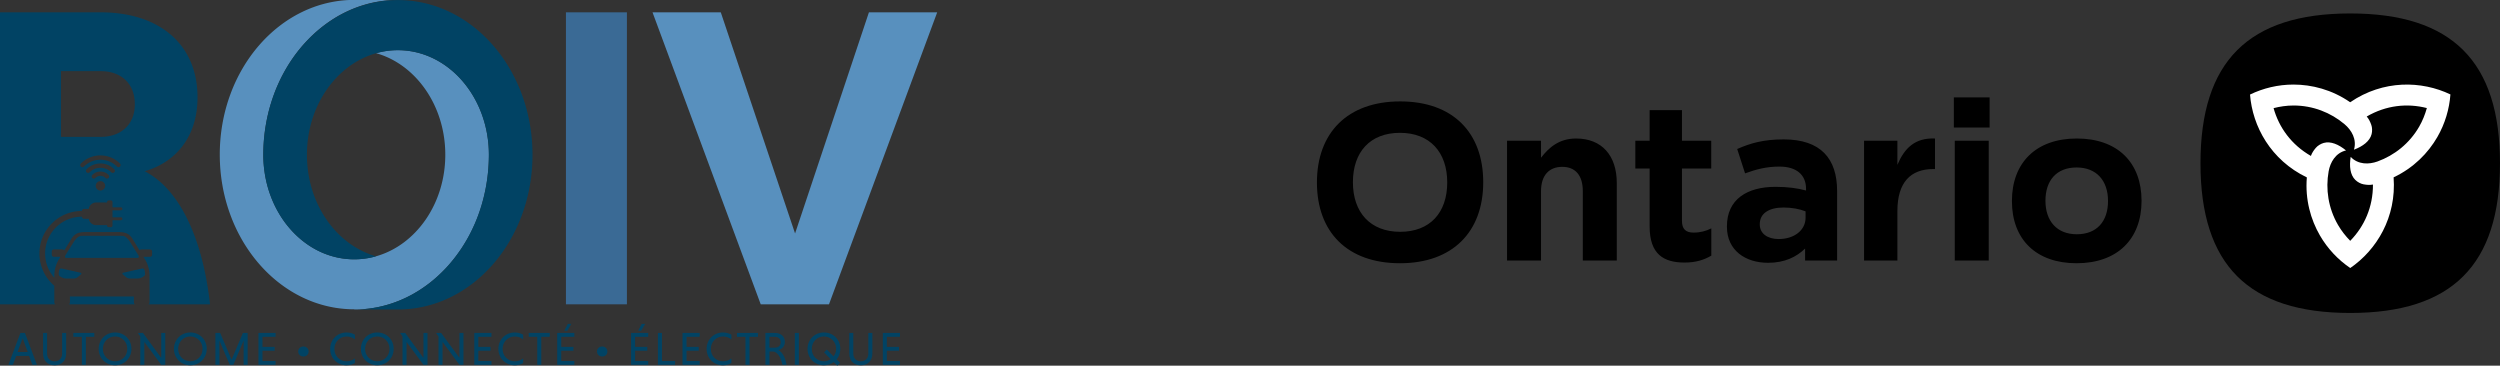 <svg version="1.1" id="Layer_1" xmlns="http://www.w3.org/2000/svg" x="0" y="0" viewBox="0 0 2561.76 374.68" xml:space="preserve">
  <rect x="0" y="0" width="2561.76" height="374.68" fill="#333333" stroke="none"/>
  <style>
    .st1{fill:#014364}
  </style>
  <path d="M1434.78 103.91c-53.97 0-85.32 32.18-85.32 83.03s31.11 82.8 85.09 82.8c53.97 0 85.32-32.18 85.32-83.03-.01-50.85-31.12-82.8-85.09-82.8zm-.02 133.62c-30.59 0-48.43-19.83-48.43-50.81s17.64-50.61 48.22-50.61c30.59 0 48.43 19.82 48.43 50.81.01 30.98-17.63 50.61-48.22 50.61zM1621.91 266.98v-71.04c0-16.49-7.79-24.97-21.07-24.97-13.28 0-21.76 8.48-21.76 24.97v71.04h-34.81V144.22h34.81v17.41c8.01-10.31 18.32-19.7 35.96-19.7 26.34 0 41.68 17.41 41.68 45.58v79.48h-34.81zM1723.53 226.44c0 8.02 3.64 11.91 11.88 11.91 6.79 0 12.86-1.61 18.19-4.35v27.94c-7.33 4.35-15.8 7.1-27.48 7.1-21.3 0-35.73-8.48-35.73-36.88v-59.45h-14.66v-28.5h14.66v-31.38h33.13v31.38h29.98v28.5h-29.98v53.73zM1827.76 142.84c-20.84 0-34.13 3.89-47.64 9.85l8.06 24.97c11.22-4.12 21.89-6.96 35.18-6.96 17.41 0 27.3 8.34 27.3 22.77v1.74c-8.67-2.36-18.91-3.76-31.28-3.76-29.09 0-49.79 12.77-49.79 40.45v.46c0 24.28 19.01 36.92 42.14 36.92 17.05 0 29.12-5.99 37.97-14.61V267h32.8v-71.23c0-33.23-16.72-52.93-54.74-52.93zm22.42 80.26c0 12.59-11.33 21.85-27.6 21.85-11.22 0-19.33-5.49-19.33-14.89v-.46c0-10.99 9.48-16.95 24.37-16.95 8.47 0 16.59 1.53 22.56 3.94v6.51zM1980.96 173.23c-23.13 0-36.69 13.65-36.69 42.97v50.79h-34.17V144.22h34.17v24.74c7.1-16.95 17.91-27.94 38.53-27.03v31.3h-1.84zM2038.77 99.78v30.92h-36.65V99.78h36.65l-.64.64.64-.64zm-1.55 45.08.64-.64h-34.81v122.76h34.81V144.22l-.64.64zM2128.1 141.93c-41.68 0-66.48 24.74-66.48 64.08 0 39.22 24.68 63.73 66.24 63.73 41.8 0 66.6-24.74 66.6-63.96 0-39.35-24.68-63.85-66.36-63.85zm-.01 98.11c-20.28 0-32.11-13.43-32.11-34.32 0-20.79 11.33-34.11 31.91-34.11 20.38 0 32.21 13.43 32.21 34.31.01 20.8-11.33 34.12-32.01 34.12zM2408.3 13.78c-104.27 0-153.46 49.18-153.46 153.45 0 104.28 49.18 153.46 153.46 153.46 104.27 0 153.45-49.18 153.45-153.46.01-104.27-49.18-153.45-153.45-153.45"/>
  <path d="M2408.23 104.77c-18.74-12.97-39.42-18.12-58.09-18.12-15.92 0-31.11 3.74-44.53 10.23 2.5 32.57 21.21 67.07 58.22 84.91-1.88 22.73 4 43.22 13.35 59.4 7.96 13.79 18.8 25.07 31.13 33.45 26.96-18.45 47.5-51.93 44.43-92.92 20.65-9.74 35.46-25.09 44.81-41.28 7.96-13.79 12.31-28.82 13.41-43.68-29.48-14.12-68.75-15.17-102.73 8.01zm70.74 24.95c-9.94 17.28-25.38 29.47-42.74 35.74-8.83 3.19-19.91 3.33-27.47-4.71-1.57 9.62-.54 18.48 4.76 23.64 2.24 2.17 5.52 3.97 8.47 4.49 3.64.64 6.25.8 9.59.22.07 23.07-8.84 42.88-23.3 57.68-4.68-4.79-9.02-10.25-12.53-16.31-9.99-17.25-12.83-36.72-9.59-54.88 1.65-9.24 7.07-18.91 17.81-21.44-7.54-6.17-15.73-9.71-22.86-7.69-3 .85-6.2 2.8-8.12 5.09-2.39 2.85-3.83 5.03-5 8.24-19.98-11.47-32.67-29.08-38.25-48.99 6.49-1.66 13.39-2.68 20.39-2.69 19.93-.03 38.22 7.25 52.32 19.14 7.18 6.05 12.84 15.58 9.66 26.15 9.11-3.45 16.28-8.77 18.09-15.95.77-3.02.68-6.77-.35-9.58-1.28-3.51-2.45-5.86-4.66-8.48 19.95-11.6 41.56-13.79 61.62-8.67-1.79 6.45-4.35 12.93-7.84 19z" fill="#fff"/>
  <g>
    <path class="st1" d="M29.78 364.7h-13.2l-3.31 9.12H8.61l12.29-32.64h4.66l12.29 32.64h-4.66l-3.41-9.12zm-11.81-3.99h10.46L23.2 346.6l-5.23 14.11zM67.79 341.18v20.98c0 7.44-4.56 12.15-11.81 12.15-7.3 0-11.86-4.71-11.86-12.15v-20.98h4.13v21.27c0 4.66 3.02 7.82 7.73 7.82 4.66 0 7.68-3.17 7.68-7.82v-21.27h4.13zM83.87 345.11h-8.74v-3.94h21.51v3.94H88v28.71h-4.13v-28.71zM117.9 340.69c9.55 0 16.8 7.25 16.8 16.8s-7.25 16.8-16.8 16.8-16.8-7.25-16.8-16.8 7.25-16.8 16.8-16.8zm0 29.53c7.15 0 12.53-5.57 12.53-12.72 0-7.1-5.38-12.72-12.53-12.72-7.1 0-12.48 5.62-12.48 12.72 0 7.15 5.38 12.72 12.48 12.72zM147.9 350.39v23.43h-4.13v-28.95l-2.26-3.36v-.34h4.99l18.72 25.54v-25.54h4.13v32.64h-4.13l-17.32-23.42zM195.04 340.69c9.55 0 16.8 7.25 16.8 16.8s-7.25 16.8-16.8 16.8-16.8-7.25-16.8-16.8 7.25-16.8 16.8-16.8zm0 29.53c7.15 0 12.53-5.57 12.53-12.72 0-7.1-5.38-12.72-12.53-12.72-7.1 0-12.48 5.62-12.48 12.72 0 7.15 5.37 12.72 12.48 12.72zM235.41 373.82 224.85 349v24.82h-4.13v-32.64h4.9l11.67 27.41 11.62-27.41h4.85v32.64h-4.13V349l-10.51 24.82h-3.71zM264.83 373.82v-32.64h17.57v3.94h-13.44v10.32h12.48v3.94h-12.48v10.51h13.44v3.94h-17.57zM305.58 360.19c0-2.98 2.26-5.14 5.33-5.14 3.12 0 5.33 2.16 5.33 5.14 0 2.98-2.21 5.14-5.33 5.14-3.07-.01-5.33-2.17-5.33-5.14zM363.71 372.04c-2.45 1.44-5.42 2.26-8.59 2.26-9.55 0-16.8-7.25-16.8-16.8s7.25-16.8 16.8-16.8c3.17 0 6.14.82 8.59 2.26v4.85c-2.21-1.87-5.18-3.02-8.59-3.02-7.1 0-12.48 5.62-12.48 12.72 0 7.15 5.33 12.72 12.48 12.72 3.41 0 6.43-1.15 8.59-2.98v4.79zM386.6 340.69c9.55 0 16.8 7.25 16.8 16.8s-7.25 16.8-16.8 16.8-16.8-7.25-16.8-16.8 7.25-16.8 16.8-16.8zm0 29.53c7.15 0 12.53-5.57 12.53-12.72 0-7.1-5.38-12.72-12.53-12.72-7.1 0-12.48 5.62-12.48 12.72 0 7.15 5.38 12.72 12.48 12.72zM416.6 350.39v23.43h-4.13v-28.95l-2.26-3.36v-.34h4.99l18.72 25.54v-25.54h4.13v32.64h-4.13l-17.32-23.42zM453.47 350.39v23.43h-4.13v-28.95l-2.26-3.36v-.34h4.99l18.72 25.54v-25.54h4.13v32.64h-4.13l-17.32-23.42zM486.01 373.82v-32.64h17.57v3.94h-13.44v10.32h12.48v3.94h-12.48v10.51h13.44v3.94h-17.57zM536.08 372.04c-2.45 1.44-5.42 2.26-8.59 2.26-9.55 0-16.8-7.25-16.8-16.8s7.25-16.8 16.8-16.8c3.17 0 6.14.82 8.59 2.26v4.85c-2.21-1.87-5.18-3.02-8.59-3.02-7.1 0-12.48 5.62-12.48 12.72 0 7.15 5.33 12.72 12.48 12.72 3.41 0 6.43-1.15 8.59-2.98v4.79zM550.52 345.11h-8.74v-3.94h21.51v3.94h-8.64v28.71h-4.13v-28.71zM570.97 373.82v-32.64h17.57v3.94H575.1v10.32h12.48v3.94H575.1v10.51h13.44v3.94h-17.57zm14.45-41.96-4.08 7.06h-3.12l3.65-7.06h3.55zM611.72 360.19c0-2.98 2.26-5.14 5.33-5.14 3.12 0 5.33 2.16 5.33 5.14 0 2.98-2.21 5.14-5.33 5.14-3.07-.01-5.33-2.17-5.33-5.14zM646.67 373.82v-32.64h17.57v3.94H650.8v10.32h12.48v3.94H650.8v10.51h13.44v3.94h-17.57zm14.45-41.96-4.08 7.06h-3.12l3.65-7.06h3.55zM674.17 373.82v-32.64h4.13v28.71h13.44v3.94h-17.57zM699.37 373.82v-32.64h17.57v3.94H703.5v10.32h12.48v3.94H703.5v10.51h13.44v3.94h-17.57zM749.44 372.04c-2.45 1.44-5.42 2.26-8.59 2.26-9.55 0-16.8-7.25-16.8-16.8s7.25-16.8 16.8-16.8c3.17 0 6.14.82 8.59 2.26v4.85c-2.21-1.87-5.18-3.02-8.59-3.02-7.1 0-12.48 5.62-12.48 12.72 0 7.15 5.33 12.72 12.48 12.72 3.41 0 6.43-1.15 8.59-2.98v4.79zM763.88 345.11h-8.74v-3.94h21.51v3.94h-8.64v28.71h-4.13v-28.71zM784.33 341.18h9.65c6.1 0 10.27 3.41 10.27 9.17 0 4.7-2.93 7.44-6.72 8.35 3.89 1.82 7.25 7.39 8.45 15.12h-4.27c-1.49-8.11-5.57-13.63-9.84-13.63h-3.41v13.63h-4.13v-32.64zm9.65 3.93h-5.52v11.14h5.52c3.41 0 6-1.97 6-5.52s-2.59-5.62-6-5.62zM814.47 341.18h4.13v32.64h-4.13v-32.64zM844.28 340.69c9.55 0 16.8 7.25 16.8 16.8 0 4.22-1.44 7.97-3.79 10.8l3.55 3.5-2.83 2.88-3.7-3.65c-2.74 2.06-6.19 3.26-10.03 3.26-9.55 0-16.8-7.25-16.8-16.8s7.25-16.79 16.8-16.79zm0 29.53c2.69 0 5.04-.86 6.87-2.3l-6.72-6.82 2.83-2.88 6.86 6.96c1.68-2.06 2.69-4.75 2.69-7.68 0-7.1-5.38-12.72-12.53-12.72-7.1 0-12.48 5.62-12.48 12.72 0 7.15 5.38 12.72 12.48 12.72zM893.91 341.18v20.98c0 7.44-4.56 12.15-11.81 12.15-7.3 0-11.86-4.71-11.86-12.15v-20.98h4.13v21.27c0 4.66 3.02 7.82 7.73 7.82 4.66 0 7.68-3.17 7.68-7.82v-21.27h4.13zM904.62 373.82v-32.64h17.57v3.94h-13.44v10.32h12.48v3.94h-12.48v10.51h13.44v3.94h-17.57z"/>
  </g>
  <g id="g905_00000130624296476441768390000014186619663262563994_" transform="rotate(180 449.156 226.197) scale(1.135)">
    <linearGradient id="path875_00000141445965980507526520000001170625538037420436_" gradientUnits="userSpaceOnUse" x1="-400.194" y1="269.058" x2="-342.363" y2="272.465" gradientTransform="matrix(-3.218 0 0 3.218 -937.524 -612.965)">
      <stop offset="0" stop-color="#5890be"/>
      <stop offset="1" stop-color="#7fb2db"/>
    </linearGradient>
    <path id="path875_00000098222443708118665660000011475102410259288206_" d="M471.58 119.17c-6.7 0-13.28.63-19.69 1.84-.86.16-1.72.33-2.57.52-.29.06-.58.13-.87.2l-1.6.36c-.46.11-.91.23-1.36.34-.36.09-.73.18-1.09.28-.53.14-1.06.28-1.58.43-.27.08-.54.15-.82.23-.58.17-1.15.34-1.72.51-.22.07-.44.13-.66.2-.61.19-1.21.38-1.81.58l-.54.18c-.63.21-1.26.43-1.88.66-.14.05-.27.1-.4.15-.67.25-1.35.49-2.02.75-.02.01-.03.01-.05.02-.04.02-.08.03-.12.05h-.01c-2.93 1.13-5.8 2.39-8.62 3.76-.68.33-1.36.68-2.04 1.02-.01 0-.01 0-.01.01-.04.02-.07.03-.11.05-.01.01-.03.01-.04.02-.64.33-1.27.66-1.9 1-.01.01-.03.02-.04.02-.06.03-.12.06-.18.1-.01 0-.01.01-.02.01-.61.33-1.22.67-1.82 1.01-.01 0-.01.01-.02.01l-.36.21c-.02.01-.03.02-.05.03-.55.32-1.11.64-1.66.96 0 0-.01 0-.01.01-.14.09-.29.17-.43.26-.58.35-1.15.7-1.73 1.05-.07.05-.14.09-.22.14-.01.01-.02.01-.03.02-2.65 1.66-5.24 3.43-7.76 5.3-.58.43-1.16.87-1.74 1.32-.02.02-.04.03-.06.05-.06.04-.11.09-.17.13-.01.01-.01.01-.02.01-.53.41-1.06.83-1.59 1.25-.02.01-.03.03-.05.04l-.33.27c-.01.01-.03.02-.04.03-.48.39-.96.78-1.43 1.18-.02.02-.04.03-.06.05-.15.13-.31.26-.46.39-.02.01-.03.03-.05.04-.48.4-.95.81-1.42 1.22-.12.1-.23.2-.34.3-.53.46-1.06.93-1.58 1.41l-.01.01c-.03.02-.05.05-.07.07l-.03.03a129.71 129.71 0 0 0-6.61 6.46c-.1.11-.21.21-.31.32-.01.01-.01.02-.02.02-.44.46-.87.93-1.3 1.39l-.03.03c-.15.17-.31.34-.46.51l-.04.04c-.37.41-.74.83-1.11 1.24-.2.23-.41.46-.61.69-.38.43-.75.87-1.12 1.3-.18.21-.36.43-.54.64-.38.45-.75.9-1.12 1.36-.01.01-.01.02-.02.02-.15.18-.3.37-.44.55-.38.47-.76.94-1.13 1.41-.01.01-.02.03-.03.04-.17.21-.33.43-.5.64-.03.04-.06.08-.1.12l-1.02 1.32c-.01.02-.02.03-.03.05-.97 1.29-1.93 2.6-2.86 3.93-.02.03-.04.05-.06.08-.35.5-.69 1-1.03 1.5-.01.01-.01.02-.02.03l-.45.66c-.01.01-.02.03-.03.04-.3.45-.6.91-.9 1.37-.01.01-.01.02-.02.03-.18.28-.36.55-.54.83-.27.42-.53.83-.8 1.25-.01.01-.01.02-.01.02-.22.34-.43.69-.64 1.03-.01.01-.01.02-.02.03-.27.44-.54.88-.8 1.32-.17.28-.34.57-.51.85-.28.47-.56.95-.84 1.43l-.24.42c-.11.19-.21.37-.32.56-.01.02-.02.03-.03.05-.25.44-.5.89-.75 1.33l-.01.01c-.18.33-.36.67-.55 1.01-.02.03-.03.06-.05.09-.22.41-.44.81-.66 1.23-.28.54-.56 1.08-.84 1.63-.12.24-.25.48-.37.72-.19.38-.38.76-.56 1.14-.01.02-.02.04-.03.05-.2.41-.41.83-.61 1.24v.01c-.19.4-.38.8-.57 1.21l-.03.06c-.19.41-.39.82-.58 1.24-.18.4-.37.81-.55 1.22 0 .01-.01.01-.01.01-.19.43-.39.86-.58 1.3-.01.01-.01.02-.02.03-.16.37-.32.75-.48 1.12-.17.4-.34.81-.51 1.21-.03.07-.06.15-.09.22-.16.4-.33.8-.49 1.2-.19.48-.38.96-.57 1.45-.16.4-.31.79-.46 1.19v.01c-.17.45-.34.9-.5 1.34-.16.44-.33.88-.48 1.32-.17.47-.33.94-.5 1.41-.14.41-.29.81-.42 1.21-.29.84-.57 1.69-.84 2.55-.13.4-.25.8-.37 1.2-.16.53-.33 1.05-.49 1.58l-.3 1.03a.31.31 0 0 0-.02.08c-.16.54-.31 1.08-.46 1.62-.01.02-.01.03-.01.04-.1.35-.2.71-.29 1.07l-.03.1c-.14.51-.27 1.02-.41 1.53-.01.02-.01.03-.01.05-.1.38-.2.76-.29 1.14-.14.54-.27 1.09-.4 1.64-.01.02-.01.04-.01.06-.09.38-.18.76-.27 1.15 0 .01 0 .01-.01.02-.13.58-.26 1.17-.39 1.76v.01c-.07.34-.15.68-.22 1.03v.01c-.13.61-.25 1.23-.38 1.84l-.03.13-.18.93v.01c-.16.82-.31 1.65-.45 2.48l-.06.34c-.15.85-.29 1.71-.42 2.57-.02.09-.03.19-.05.28l-.15 1.03c-.02.11-.03.23-.05.34-.08.54-.16 1.07-.23 1.61v.02c-.05.35-.09.71-.14 1.06-.08.6-.15 1.2-.22 1.8-.05.41-.09.82-.14 1.24-.07.6-.13 1.2-.19 1.8-.04.36-.07.73-.1 1.09 0 .02 0 .03-.01.05-.06.61-.11 1.23-.15 1.84l-.09 1.15v.04l-.12 1.81v.03c-.02.41-.05.81-.07 1.22-.03.6-.06 1.19-.08 1.79-.02.41-.04.81-.05 1.22-.03.99-.06 1.99-.07 2.99-.01.81-.03 1.62-.03 2.44 0 .81.01 1.62.03 2.44.02.8.04 1.59.08 2.38s.08 1.58.13 2.37.11 1.57.18 2.35c.14 1.56.31 3.11.51 4.65.14 1.04.29 2.07.46 3.1.04.23.07.45.11.68.17 1.02.35 2.05.55 3.06.3 1.5.63 2.99.98 4.46s.75 2.93 1.16 4.37c.42 1.44.87 2.87 1.34 4.28.95 2.82 2.02 5.58 3.19 8.26.59 1.34 1.2 2.66 1.84 3.97.32.65.65 1.3.98 1.94.13.24.26.48.39.73.55 1.03 1.11 2.06 1.69 3.07.36.62.72 1.24 1.09 1.85.74 1.22 1.51 2.42 2.3 3.6 1.39 2.08 2.86 4.08 4.4 6.02.21.26.41.53.62.79.88 1.09 1.79 2.15 2.71 3.19.24.27.48.53.72.79.23.25.45.5.68.75.47.51.95 1.01 1.43 1.5.97.99 1.95 1.95 2.96 2.88.5.47 1.01.93 1.52 1.38a82.518 82.518 0 0 0 6.38 5.11c4.4 3.18 9.08 5.9 13.99 8.08.61.27 1.23.54 1.85.8.58.24 1.17.47 1.76.7.19.07.39.15.59.22.4.15.81.3 1.21.45.22.08.44.15.66.23.38.13.76.26 1.15.39.24.08.49.16.73.23.35.11.7.22 1.05.32.28.08.56.16.83.24.34.1.69.19 1.04.29l.78.21 1.09.27c.26.06.52.13.79.19.61.14 1.22.27 1.83.4a62 62 0 0 0 1.88.35c.23.04.47.08.71.12.38.06.76.12 1.15.18.3.05.61.09.92.13.33.04.67.09 1 .13.29.03.57.07.86.1l1.15.12c.26.02.51.05.77.07l1.23.09c.24.02.48.03.72.05.48.03.96.05 1.45.06.16.01.32.02.48.02a71.97 71.97 0 0 0 21.69-2.71c-35.84-10.14-62.43-47.33-62.43-91.67s26.59-81.53 62.43-91.67a72.356 72.356 0 0 1 21.78-2.71c.69.02 1.38.05 2.07.09 1.38.08 2.75.2 4.1.35.68.08 1.36.17 2.03.26.09.01.18.03.28.04.04.01.08.01.12.02 1.03.15 2.05.33 3.06.53.19.04.37.07.56.1.66.13 1.32.28 1.98.43h.01c.57.13 1.13.27 1.69.42.56.14 1.11.29 1.66.45.01 0 .01 0 .02.01l.54.15.9.27.57.18c.15.05.31.09.46.14h.01c.08.03.17.06.25.08.05.02.1.03.15.05 1.14.37 2.28.77 3.4 1.2h.01c.63.24 1.25.49 1.87.74h.01c.81.34 1.62.69 2.42 1.06.24.11.47.22.7.32.79.37 1.58.75 2.36 1.15.8.41 1.6.84 2.39 1.28.18.1.37.2.55.31.79.45 1.57.9 2.35 1.38.57.35 1.14.71 1.71 1.08 0 0 .01 0 .01.01.57.37 1.13.74 1.68 1.12l.01.01c.56.38 1.11.77 1.65 1.16l.01.01c1.1.79 2.18 1.61 3.24 2.46l.01.01c.53.42 1.05.85 1.57 1.29l.01.01c.52.44 1.04.89 1.55 1.34.51.45 1.02.91 1.52 1.38l.01.01c.5.46 1 .93 1.49 1.41l.01.01c.49.48.98.97 1.46 1.46.38.39.76.79 1.14 1.19.07.07.14.14.2.21l.09.09c.01 0 .01.01.01.01.14.15.27.3.41.45.02.03.04.05.07.07.4.44.8.88 1.2 1.33l.03.03c.04.05.08.1.12.14.37.43.75.85 1.11 1.29.12.14.23.28.35.42l.9 1.08.03.03.57.72c.65.82 1.29 1.64 1.91 2.49.42.57.83 1.14 1.24 1.72.41.58.81 1.16 1.2 1.75.39.58.78 1.17 1.16 1.77.01.01.01.01.01.02.38.6.76 1.21 1.13 1.82.37.6.73 1.21 1.08 1.83.01.01.01.01.01.02.36.62.71 1.25 1.06 1.88.35.63.69 1.27 1.02 1.91.33.64.65 1.27.97 1.92 0 .01.01.01.01.02.32.65.63 1.31.94 1.97.31.66.61 1.33.9 2 .39.9.77 1.81 1.14 2.73.09.22.17.44.26.66.36.92.72 1.84 1.06 2.77.5 1.39.98 2.8 1.43 4.23.67 2.14 1.28 4.31 1.82 6.52a105.262 105.262 0 0 1 2.11 11.3c.1.76.19 1.52.28 2.28 0 .01 0 .02.01.03.01.05.01.11.02.16.11 1.02.2 2.05.28 3.08.02.23.04.46.05.69.08 1.04.14 2.08.19 3.12.04.79.06 1.59.08 2.38a102.741 102.741 0 0 1 0 4.98v.04c-.02 1-.04 2-.08 3l-.03.86c-.03.72-.06 1.43-.1 2.14-.01.12-.01.24-.02.36-.01.21-.03.43-.04.64-.04.69-.08 1.38-.13 2.07l-.03.45c-.01.15-.03.31-.04.46-.05.66-.11 1.32-.16 1.98-.02.22-.03.44-.06.66 0 .01 0 .02-.01.03l-.03.27c0 .03-.01.07-.01.1-.07.72-.14 1.43-.22 2.14l-.06.6c-.01.06-.01.11-.02.17a136.922 136.922 0 0 1-.78 5.83c-.01.04-.01.09-.02.13 0 .01 0 .02-.01.03-.04.26-.08.52-.13.78l-.03.21c-.09.59-.19 1.18-.29 1.77-.02.1-.03.2-.05.3-.03.2-.07.4-.11.59-.12.68-.24 1.36-.37 2.03-.03.13-.05.27-.07.4-.03.17-.07.34-.1.51l-.39 1.92c-.04.19-.07.38-.12.57l-.09.42c-.13.61-.27 1.22-.41 1.82-.05.23-.1.47-.16.71 0 .01-.01.02-.01.03-.02.09-.04.18-.07.27-.18.75-.36 1.49-.55 2.24-.04.15-.07.3-.11.44-.01.02-.01.05-.02.07-.24.93-.49 1.86-.74 2.78-.01.02-.01.05-.02.07-.04.16-.09.31-.14.47-.2.72-.41 1.44-.62 2.16-.02.08-.05.16-.07.24 0 .01-.01.02-.01.03l-.06.18c-.07.24-.15.47-.22.71-.13.42-.25.83-.38 1.25l-.45 1.41c-.16.48-.31.95-.47 1.43-.19.55-.37 1.1-.56 1.65-.08.23-.17.46-.25.7-.14.39-.28.79-.42 1.18-.04.12-.09.24-.13.36-.18.5-.37.99-.55 1.48-.12.31-.23.61-.34.92 0 .01-.01.02-.01.02-.02.06-.05.13-.07.19-.21.54-.42 1.07-.64 1.6-.12.31-.24.62-.37.93 0 .01-.01.01-.01.02-.13.32-.26.63-.4.94-.21.5-.41.99-.62 1.49-.04.09-.07.18-.11.26 0 .01-.01.02-.01.02-.14.32-.28.64-.42.95-.18.42-.37.84-.55 1.25-.07.15-.13.3-.2.45 0 .01-.01.01-.01.02-.02.05-.05.1-.07.15-.1.23-.21.45-.32.68-.18.4-.37.79-.55 1.18l-.3.63c-.09.19-.18.37-.27.55-.22.46-.45.91-.67 1.37-.11.23-.22.46-.34.69-.07.15-.15.29-.22.43-.2.39-.4.78-.6 1.16-.03.05-.05.1-.08.15l-.42.81c0 .01-.01.01-.01.02l-.15.27c-.15.29-.31.57-.47.86l-.18.33c-.19.36-.39.72-.59 1.08-.2.36-.4.71-.61 1.07-.23.41-.46.81-.69 1.21l-.12.21c-.01.01-.01.01-.01.02-.21.36-.42.71-.64 1.07-.19.31-.37.63-.56.94-.09.15-.17.3-.26.44 0 .01-.01.01-.01.02-.18.3-.37.59-.55.89-.19.31-.38.61-.57.92-.13.2-.25.4-.38.6-.01.01-.01.01-.01.02l-.51.78c-.16.24-.31.48-.47.72-.19.29-.38.59-.57.88-.14.2-.27.4-.41.61-.15.22-.29.43-.44.64-.25.37-.5.74-.75 1.1l-.28.4c-.09.13-.18.25-.27.38-.12.16-.23.33-.35.49l-.74 1.04c0 .01-.01.01-.01.01-.51.71-1.03 1.4-1.56 2.1-.04.05-.08.1-.12.16 0 .01-.01.01-.01.01-.01.01-.02.03-.03.04-.32.43-.65.84-.98 1.27l-.4.52-.31.4c-.29.37-.58.73-.88 1.09l-.41.5c-.16.19-.31.39-.47.58 0 .01-.01.01-.01.01-.21.26-.43.51-.64.76-.19.22-.37.44-.56.66-.2.23-.39.47-.6.7l-.01.01c-.17.2-.34.39-.51.58-.17.19-.34.38-.51.58-.27.31-.54.62-.81.92l-.01.01c-.12.14-.25.27-.37.4-.14.15-.27.3-.41.45-.36.4-.73.8-1.09 1.19l-.01.01c-.07.07-.14.14-.2.21-.57.6-1.13 1.2-1.71 1.78l-.01.01c-.64.66-1.29 1.31-1.95 1.95l-.01.01c-.42.41-.85.82-1.28 1.23l-.1.1c-.01.01-.03.02-.04.04-.19.18-.37.36-.56.54-.32.3-.64.58-.96.88-.01 0-.01.01-.01.01-.1.09-.2.19-.31.28l-.75.69-.01.01c-.24.22-.49.43-.73.64-.11.1-.23.2-.34.3-.33.29-.65.58-.98.86l-.01.01c-.17.15-.35.29-.53.44-.08.07-.16.14-.25.21-.44.37-.87.74-1.32 1.1l-.01.01c-.7.58-1.41 1.14-2.12 1.7-.72.56-1.44 1.11-2.17 1.66 0 0-.01 0-.01.01-.54.4-1.08.79-1.62 1.18l-.57.42s-.01 0-.01.01l-1.2.84c-.07.05-.14.1-.22.15-.27.19-.53.38-.8.56-.3.21-.61.4-.91.61-.1.07-.21.14-.31.21-.34.23-.69.46-1.03.69 0 0-.01 0-.01.01-.23.15-.47.3-.71.45-.01.01-.03.02-.04.03-.03.02-.06.04-.1.06-.48.3-.96.61-1.44.91 0 0-.01 0-.01.01-.77.47-1.54.93-2.31 1.39 0 0-.01 0-.01.01-.78.45-1.56.9-2.34 1.33-.18.1-.37.19-.55.29-.31.17-.62.33-.93.5-.18.1-.37.2-.55.3-.58.31-1.17.61-1.76.91-.07.04-.14.07-.21.1-.26.13-.52.27-.78.4h-.01c-.39.19-.78.37-1.17.56l-.06.03-.06.03c-.59.28-1.18.56-1.78.83-.21.1-.43.19-.64.29-.26.11-.51.23-.77.35-.14.06-.28.13-.41.19h-.01c-.19.08-.39.16-.58.24-.63.27-1.26.54-1.9.8h-.01c-.83.34-1.67.66-2.51.98h-.01c-.84.32-1.68.62-2.53.92-.35.12-.71.24-1.06.36-1.56.53-3.12 1.02-4.71 1.47-1.52.44-3.05.85-4.59 1.22-1.76.42-3.52.8-5.31 1.14a106.84 106.84 0 0 1-19.69 1.84h39.38c67.1 0 121.5-62.53 121.5-139.67s-54.4-139.67-121.5-139.67l.03-.17z" fill="url(#path875_00000141445965980507526520000001170625538037420436_)"/>
    <linearGradient id="path877_00000134208719767454025630000008277217134342965941_" gradientUnits="userSpaceOnUse" x1="-387.928" y1="270.943" x2="-316.099" y2="270.94" gradientTransform="matrix(-3.218 0 0 3.218 -937.524 -612.965)">
      <stop offset="0" stop-color="#014364"/>
      <stop offset="1" stop-color="#5890be"/>
    </linearGradient>
    <path id="path877_00000083769963885507770900000000420714778127289733_" d="M432.21 119.17c-67.1 0-121.5 62.53-121.5 139.67 0 77.14 54.4 139.67 121.5 139.67 6.7 0 13.28-.63 19.69-1.84 1.78-.33 3.55-.71 5.31-1.14 1.54-.37 3.07-.78 4.59-1.22 1.58-.45 3.15-.95 4.71-1.47.35-.12.71-.23 1.06-.36.85-.3 1.69-.6 2.53-.92h.01c.84-.32 1.67-.64 2.51-.98h.01c.83-.34 1.66-.68 2.48-1.04h.01c.14-.06.28-.12.41-.19 1.5-.66 3-1.35 4.47-2.07h.01c1.43-.7 2.84-1.44 4.24-2.2.18-.1.37-.19.55-.29.79-.43 1.57-.88 2.34-1.33 0 0 .01 0 .01-.01.78-.45 1.55-.91 2.31-1.39 0 0 .01 0 .01-.01.77-.47 1.53-.95 2.28-1.44 0 0 .01 0 .01-.01.41-.26.81-.54 1.21-.8l1.05-.69c.75-.51 1.49-1.02 2.22-1.55 0 0 .01 0 .01-.01.74-.53 1.47-1.06 2.19-1.6 0 0 .01 0 .01-.01.73-.54 1.45-1.1 2.17-1.66.71-.56 1.42-1.13 2.12-1.7l.01-.01c.7-.58 1.4-1.16 2.09-1.75l.01-.01c.69-.59 1.38-1.19 2.06-1.8l.01-.01c.36-.32.71-.65 1.07-.98.32-.29.64-.58.96-.88.67-.63 1.33-1.26 1.98-1.9l.01-.01c.66-.64 1.3-1.29 1.95-1.95l.01-.01c.64-.66 1.28-1.32 1.91-1.99l.01-.01c.63-.67 1.26-1.35 1.87-2.04l.01-.01c.62-.69 1.23-1.38 1.84-2.08l.01-.01c.61-.7 1.2-1.41 1.8-2.13 0-.01.01-.01.01-.01l.66-.81c.37-.45.74-.9 1.1-1.36.57-.72 1.14-1.45 1.69-2.18.01-.01.02-.03.03-.04 0-.01.01-.01.01-.01.56-.74 1.12-1.5 1.67-2.25 0-.01.01-.01.01-.01.25-.34.49-.69.74-1.04.3-.42.61-.85.9-1.27.33-.47.65-.95.98-1.43.21-.31.42-.61.62-.92.52-.78 1.04-1.58 1.55-2.37.01-.01.01-.01.01-.02.51-.8 1.01-1.6 1.5-2.41 0-.01.01-.01.01-.02.49-.81.98-1.63 1.46-2.45.01-.01.01-.01.01-.02.48-.82.95-1.65 1.41-2.49.26-.47.51-.94.77-1.41.2-.38.41-.75.61-1.13 0-.01.01-.01.01-.02l.42-.81c.3-.58.61-1.16.9-1.75.44-.86.86-1.73 1.28-2.61.4-.83.79-1.66 1.17-2.5.02-.05.05-.1.07-.15 0-.01.01-.01.01-.02.4-.88.79-1.77 1.18-2.66 0-.01.01-.02.01-.02.39-.89.76-1.79 1.13-2.69 0-.01.01-.01.01-.02.37-.9.73-1.81 1.08-2.72 0-.01.01-.02.01-.02.35-.91.69-1.83 1.03-2.75.99-2.73 1.91-5.51 2.75-8.33l.06-.18c0-.01.01-.02.01-.03.28-.95.56-1.91.82-2.87.27-.97.53-1.94.78-2.92.21-.83.42-1.67.61-2.51.04-.15.07-.29.11-.44 0-.01.01-.02.01-.03a159.402 159.402 0 0 0 1.27-5.95c.19-1 .38-2.01.56-3.02.12-.69.23-1.38.34-2.07.05-.33.11-.65.16-.98 0-.01 0-.02.01-.03a148.173 148.173 0 0 0 .82-6.13c.11-.94.2-1.89.3-2.84l.03-.27c0-.01 0-.02.01-.03.1-1.03.18-2.06.26-3.1.08-1.05.15-2.1.2-3.16.12-2.11.19-4.23.22-6.37.01-.84.03-1.68.03-2.52 0-.83-.01-1.66-.03-2.49-.02-.8-.04-1.59-.08-2.38-.1-2.32-.28-4.62-.53-6.89-.01-.05-.01-.11-.02-.16 0-.01 0-.02-.01-.03-.08-.76-.18-1.53-.28-2.28-.2-1.54-.44-3.06-.7-4.58-1.06-6.05-2.63-11.9-4.65-17.47a103.652 103.652 0 0 0-4.3-10.12c0-.01-.01-.01-.01-.02-.32-.64-.64-1.28-.97-1.92-.33-.64-.67-1.28-1.02-1.91s-.7-1.26-1.06-1.88c-.01-.01-.01-.01-.01-.02-.36-.62-.72-1.23-1.08-1.83-.37-.61-.75-1.22-1.13-1.82-.01-.01-.01-.01-.01-.02-.38-.59-.77-1.18-1.16-1.77-.4-.59-.8-1.17-1.2-1.75-.81-1.16-1.65-2.29-2.51-3.4a89.417 89.417 0 0 0-5.01-5.92c-.14-.15-.27-.3-.41-.45-.01 0-.01-.01-.01-.01-.09-.1-.19-.2-.29-.3-.38-.4-.75-.8-1.14-1.19-.48-.49-.97-.98-1.46-1.46l-.01-.01c-.98-.96-1.99-1.89-3.01-2.79-.51-.45-1.03-.9-1.55-1.34l-.01-.01c-.52-.44-1.04-.87-1.57-1.29l-.01-.01c-1.06-.85-2.14-1.67-3.24-2.46l-.01-.01c-1.1-.79-2.21-1.56-3.34-2.29 0 0-.01 0-.01-.01-.56-.37-1.13-.72-1.71-1.08a76.276 76.276 0 0 0-10.77-5.49h-.01c-.62-.26-1.24-.5-1.87-.74h-.01a4.7 4.7 0 0 0-.4-.14 83.802 83.802 0 0 0-3.4-1.19h-.01c-.15-.05-.31-.09-.46-.14-.49-.15-.98-.31-1.47-.45l-.54-.15a70.02 70.02 0 0 0-5.35-1.3c-.19-.04-.37-.07-.56-.1-1.05-.2-2.11-.39-3.18-.55-.09-.01-.18-.03-.28-.04-.67-.1-1.35-.18-2.03-.26-1.36-.16-2.73-.27-4.1-.35a72.308 72.308 0 0 0-4.16-.12c-6.79 0-13.38.95-19.69 2.74 35.84 10.14 62.43 47.33 62.43 91.67s-26.59 81.53-62.43 91.67a72.356 72.356 0 0 1-19.69 2.74c-9.77 0-19.13-1.96-27.82-5.56-.62-.26-1.24-.52-1.85-.8-4.91-2.19-9.59-4.9-13.99-8.08-2.2-1.59-4.33-3.3-6.38-5.11-.51-.45-1.02-.92-1.52-1.38-8.05-7.48-14.85-16.68-19.98-27.1-.64-1.3-1.25-2.63-1.84-3.97a102.268 102.268 0 0 1-4.53-12.54c-.42-1.44-.81-2.9-1.17-4.37-.36-1.47-.69-2.96-.98-4.46-.45-2.25-.82-4.53-1.12-6.84-.2-1.54-.37-3.09-.51-4.65-.07-.78-.13-1.57-.18-2.35-.05-.79-.09-1.58-.13-2.37s-.06-1.59-.08-2.38c-.01-.81-.03-1.62-.03-2.44 0-.81.01-1.63.03-2.44.02-1 .04-1.99.07-2.99.01-.41.03-.81.05-1.22.02-.6.05-1.19.08-1.79.02-.41.05-.83.07-1.24.04-.6.07-1.21.12-1.81l.09-1.19.15-1.84c.03-.38.07-.76.11-1.14.06-.6.12-1.2.19-1.8.04-.41.09-.83.14-1.24.07-.6.15-1.2.22-1.8.05-.36.09-.72.14-1.08.09-.65.18-1.3.28-1.95l.15-1.03c.15-.96.3-1.91.47-2.86l.06-.34.45-2.48.21-1.07c.12-.62.25-1.23.38-1.84.07-.35.15-.69.23-1.04l.39-1.76c.09-.41.19-.81.29-1.22.12-.51.25-1.02.37-1.52.11-.44.22-.87.33-1.3.13-.51.27-1.02.41-1.53l.33-1.21c.15-.54.31-1.08.46-1.62l.33-1.12c.16-.53.32-1.05.49-1.58.12-.4.25-.8.37-1.2.27-.85.55-1.7.84-2.55.14-.41.28-.81.42-1.21.16-.47.33-.94.5-1.41l.48-1.32c.17-.45.33-.9.5-1.34.15-.4.31-.8.47-1.2.19-.48.38-.97.57-1.45.16-.4.33-.8.49-1.2.18-.43.36-.87.54-1.3.18-.43.37-.86.56-1.29.19-.43.38-.87.58-1.3.18-.41.37-.82.55-1.23.19-.41.38-.83.58-1.24.2-.42.4-.85.6-1.27.2-.42.41-.83.61-1.24.2-.4.39-.8.59-1.19.12-.24.25-.48.37-.72.28-.54.56-1.09.84-1.63.23-.44.47-.88.71-1.32.18-.34.36-.67.55-1.01.26-.47.52-.93.78-1.39.18-.33.37-.65.56-.98.28-.48.55-.95.84-1.43.17-.28.34-.57.51-.85.27-.45.54-.9.82-1.35.21-.35.43-.69.64-1.03.27-.43.54-.85.81-1.28.18-.28.36-.56.54-.83.31-.48.63-.96.95-1.44l.45-.66c.35-.51.7-1.03 1.05-1.53.02-.03.04-.05.06-.08.93-1.33 1.89-2.64 2.86-3.93.01-.02.02-.03.03-.05.37-.49.74-.97 1.11-1.45.17-.21.33-.43.5-.64.38-.49.77-.97 1.16-1.45.15-.18.3-.37.44-.55.4-.49.81-.98 1.21-1.46.14-.16.27-.33.41-.49.41-.49.83-.97 1.25-1.45.15-.18.31-.35.46-.53.41-.46.81-.92 1.22-1.37.15-.17.31-.34.46-.51.45-.49.9-.97 1.35-1.45l.04-.04c2.23-2.35 4.53-4.61 6.91-6.76.03-.02.05-.05.07-.07.53-.48 1.06-.95 1.59-1.41.11-.1.23-.2.34-.3l1.47-1.26c.15-.13.31-.26.46-.39l1.53-1.26.33-.27c.55-.44 1.1-.88 1.65-1.3.06-.04.11-.09.17-.13.6-.46 1.19-.92 1.8-1.36 2.53-1.88 5.13-3.65 7.79-5.32.07-.05.14-.09.22-.14.57-.36 1.15-.71 1.73-1.05.14-.09.29-.17.43-.26.57-.34 1.14-.67 1.71-1l.36-.21c.62-.35 1.23-.69 1.85-1.03.06-.03.12-.06.18-.1.66-.35 1.31-.7 1.98-1.04.04-.02.07-.03.11-.05.68-.35 1.36-.69 2.05-1.03 2.82-1.38 5.7-2.63 8.63-3.77.04-.02.08-.03.12-.05 6.13-2.36 12.47-4.19 18.98-5.41 6.41-1.2 12.98-1.84 19.69-1.84l-39.39.01z" fill="url(#path877_00000134208719767454025630000008277217134342965941_)"/>
  </g>
  <path d="M579.91 12.63h62.48v299.2h-62.48V12.63z" fill="#3a6a95"/>
  <path d="M668.63 12.63h69.96l76.12 226.6 75.68-226.6h69.96l-110.88 299.2h-69.96L668.63 12.63z" fill="#5890be"/>
  <g>
    <path class="st1" d="M133.26 247.87c-1-1.61-2.21-3.06-3.62-4.32-1.17-1.04-2.27-1.76-4.91-1.87-4-.16-20.32 0-20.32 0s-16.32-.16-20.32 0c-2.64.1-3.74.82-4.91 1.87a19.98 19.98 0 0 0-3.62 4.32c-2.36 3.8-6.73 10.84-8.25 13.26-2.12 3.37 1.02 3.14 1.02 3.14h72.16s3.14.24 1.02-3.14c-1.51-2.42-5.89-9.46-8.25-13.26zM104.42 303.79H71.64v6.04c0 .82-.39 1.54-.98 2.01h67.5c-.59-.47-.98-1.19-.98-2.01v-6.04h-32.76zM60.75 276.74c-.24.56-.77 3.67-.46 5.01.22.96 2.05 2.06 3.84 2.86 1.18.52 2.48.79 3.8.79h7.61c1.53 0 3-.52 4.11-1.45l3.43-2.86c.61-.51.35-1.42-.46-1.6-5.01-1.13-18.4-4.13-19.61-4.36-1.48-.29-2.02 1.05-2.26 1.61zM145.81 275.12c-1.21.23-14.6 3.24-19.61 4.36-.81.18-1.07 1.09-.46 1.6l3.43 2.86c1.12.93 2.59 1.45 4.11 1.45h7.61c1.32 0 2.62-.27 3.8-.79 1.79-.79 3.62-1.9 3.84-2.86.31-1.34-.22-4.45-.46-5.01s-.77-1.89-2.26-1.61z"/>
    <path class="st1" d="M148.28 175.44c29.48-8.36 54.12-33 54.12-75.68 0-55.44-40.48-87.12-99-87.12H0v299.2H56.63c-.59-.47-.98-1.19-.98-2.01v-17.01c-.86-.73-1.69-1.5-2.49-2.31-4-4-7.14-8.65-9.33-13.83a43.294 43.294 0 0 1-3.43-16.95c0-5.88 1.15-11.58 3.42-16.95 2.19-5.19 5.33-9.84 9.32-13.84 4-4 8.65-7.14 13.83-9.33a43.294 43.294 0 0 1 16.95-3.43v.13c0-1.27 1.04-2.31 2.31-2.31h4.68c.59-3.68 3.79-6.52 7.63-6.52h11.13v-.39c0-.94.77-1.72 1.71-1.72h2.17c.94 0 1.72.77 1.72 1.71v5.4h8.62c.83 0 1.51.68 1.51 1.51s-.68 1.51-1.51 1.51h-8.62v7.18h8.62c.83 0 1.51.68 1.51 1.51s-.68 1.51-1.51 1.51h-8.62v5.4c0 .94-.77 1.72-1.71 1.72h-2.17c-.94 0-1.72-.77-1.72-1.71v-.39H98.54c-3.84 0-7.05-2.83-7.63-6.51h-4.68c-1.27 0-2.31-1.04-2.31-2.31v.13c-5.09 0-10.03 1-14.67 2.97-4.49 1.9-8.52 4.62-11.98 8.08-3.46 3.46-6.18 7.5-8.08 11.99a37.55 37.55 0 0 0-2.96 14.67c0 5.09 1 10.03 2.97 14.67 1.59 3.76 3.76 7.2 6.46 10.25v-2.04c0-4.34.86-8.64 2.54-12.65.71-1.7 1.57-3.34 2.55-4.9l1.17-1.93c-1.62.02-4.87.04-6.68-.01-2-.06-2.21-1.73-2.21-2.37 0-.19.01-1.63.01-2.73 0-1.06.37-2.48 2.67-2.48h8.23c.89 0 1.52.53 1.94 1.1l7.19-11.84c.77-1.28 1.71-2.44 2.8-3.47 3.15-3 7.33-3.53 11.67-3.53h33.82c4.35 0 8.53.53 11.67 3.53 1.08 1.03 2.02 2.2 2.8 3.47l7.19 11.84c.42-.57 1.04-1.1 1.94-1.1h8.23c2.3 0 2.67 1.42 2.67 2.48 0 1.1.01 2.54.01 2.73-.01.64-.21 2.32-2.21 2.37-1.81.05-5.06.03-6.68.01l1.17 1.93c.99 1.56 1.84 3.2 2.55 4.9 1.68 4.01 2.54 8.31 2.54 12.65v27.22c0 .82-.39 1.54-.98 2.01h62.95c-7.09-64.25-29.53-117.05-66.93-136.41zm-41.94 18.39c-.95.94-2.19 1.41-3.43 1.41-1.24 0-2.47-.47-3.41-1.41a4.779 4.779 0 0 1-1.42-3.42c0-1.29.51-2.5 1.42-3.41 1.87-1.88 4.94-1.88 6.83-.01a4.844 4.844 0 0 1 .01 6.84zm4.93-11.45c-.87.87-2.27.87-3.14 0a7.322 7.322 0 0 0-5.21-2.16c-1.97 0-3.82.77-5.21 2.16a2.219 2.219 0 0 1-3.14 0c-.87-.87-.87-2.27 0-3.14 2.23-2.23 5.19-3.46 8.35-3.46 3.15 0 6.12 1.23 8.35 3.46.86.87.86 2.28 0 3.14zm5.84-5.84a2.219 2.219 0 0 1-3.14 0 15.538 15.538 0 0 0-11.05-4.58c-4.17 0-8.1 1.63-11.05 4.58-.87.87-2.27.87-3.14 0-.87-.87-.87-2.27 0-3.14a19.94 19.94 0 0 1 14.19-5.88c5.36 0 10.4 2.09 14.19 5.88.87.87.87 2.27 0 3.14zm5.84-5.84c-.87.87-2.27.87-3.14 0-4.51-4.51-10.51-7-16.9-7-6.38 0-12.38 2.49-16.9 7a2.219 2.219 0 0 1-3.14 0c-.87-.87-.87-2.27 0-3.14 5.35-5.35 12.47-8.3 20.04-8.3 7.57 0 14.69 2.95 20.04 8.3.87.86.87 2.27 0 3.14zm-19.55-30.46H62.48V72.92h40.92c19.8 0 34.76 11.88 34.76 33.88 0 21.55-14.96 33.44-34.76 33.44z"/>
  </g>
</svg>
